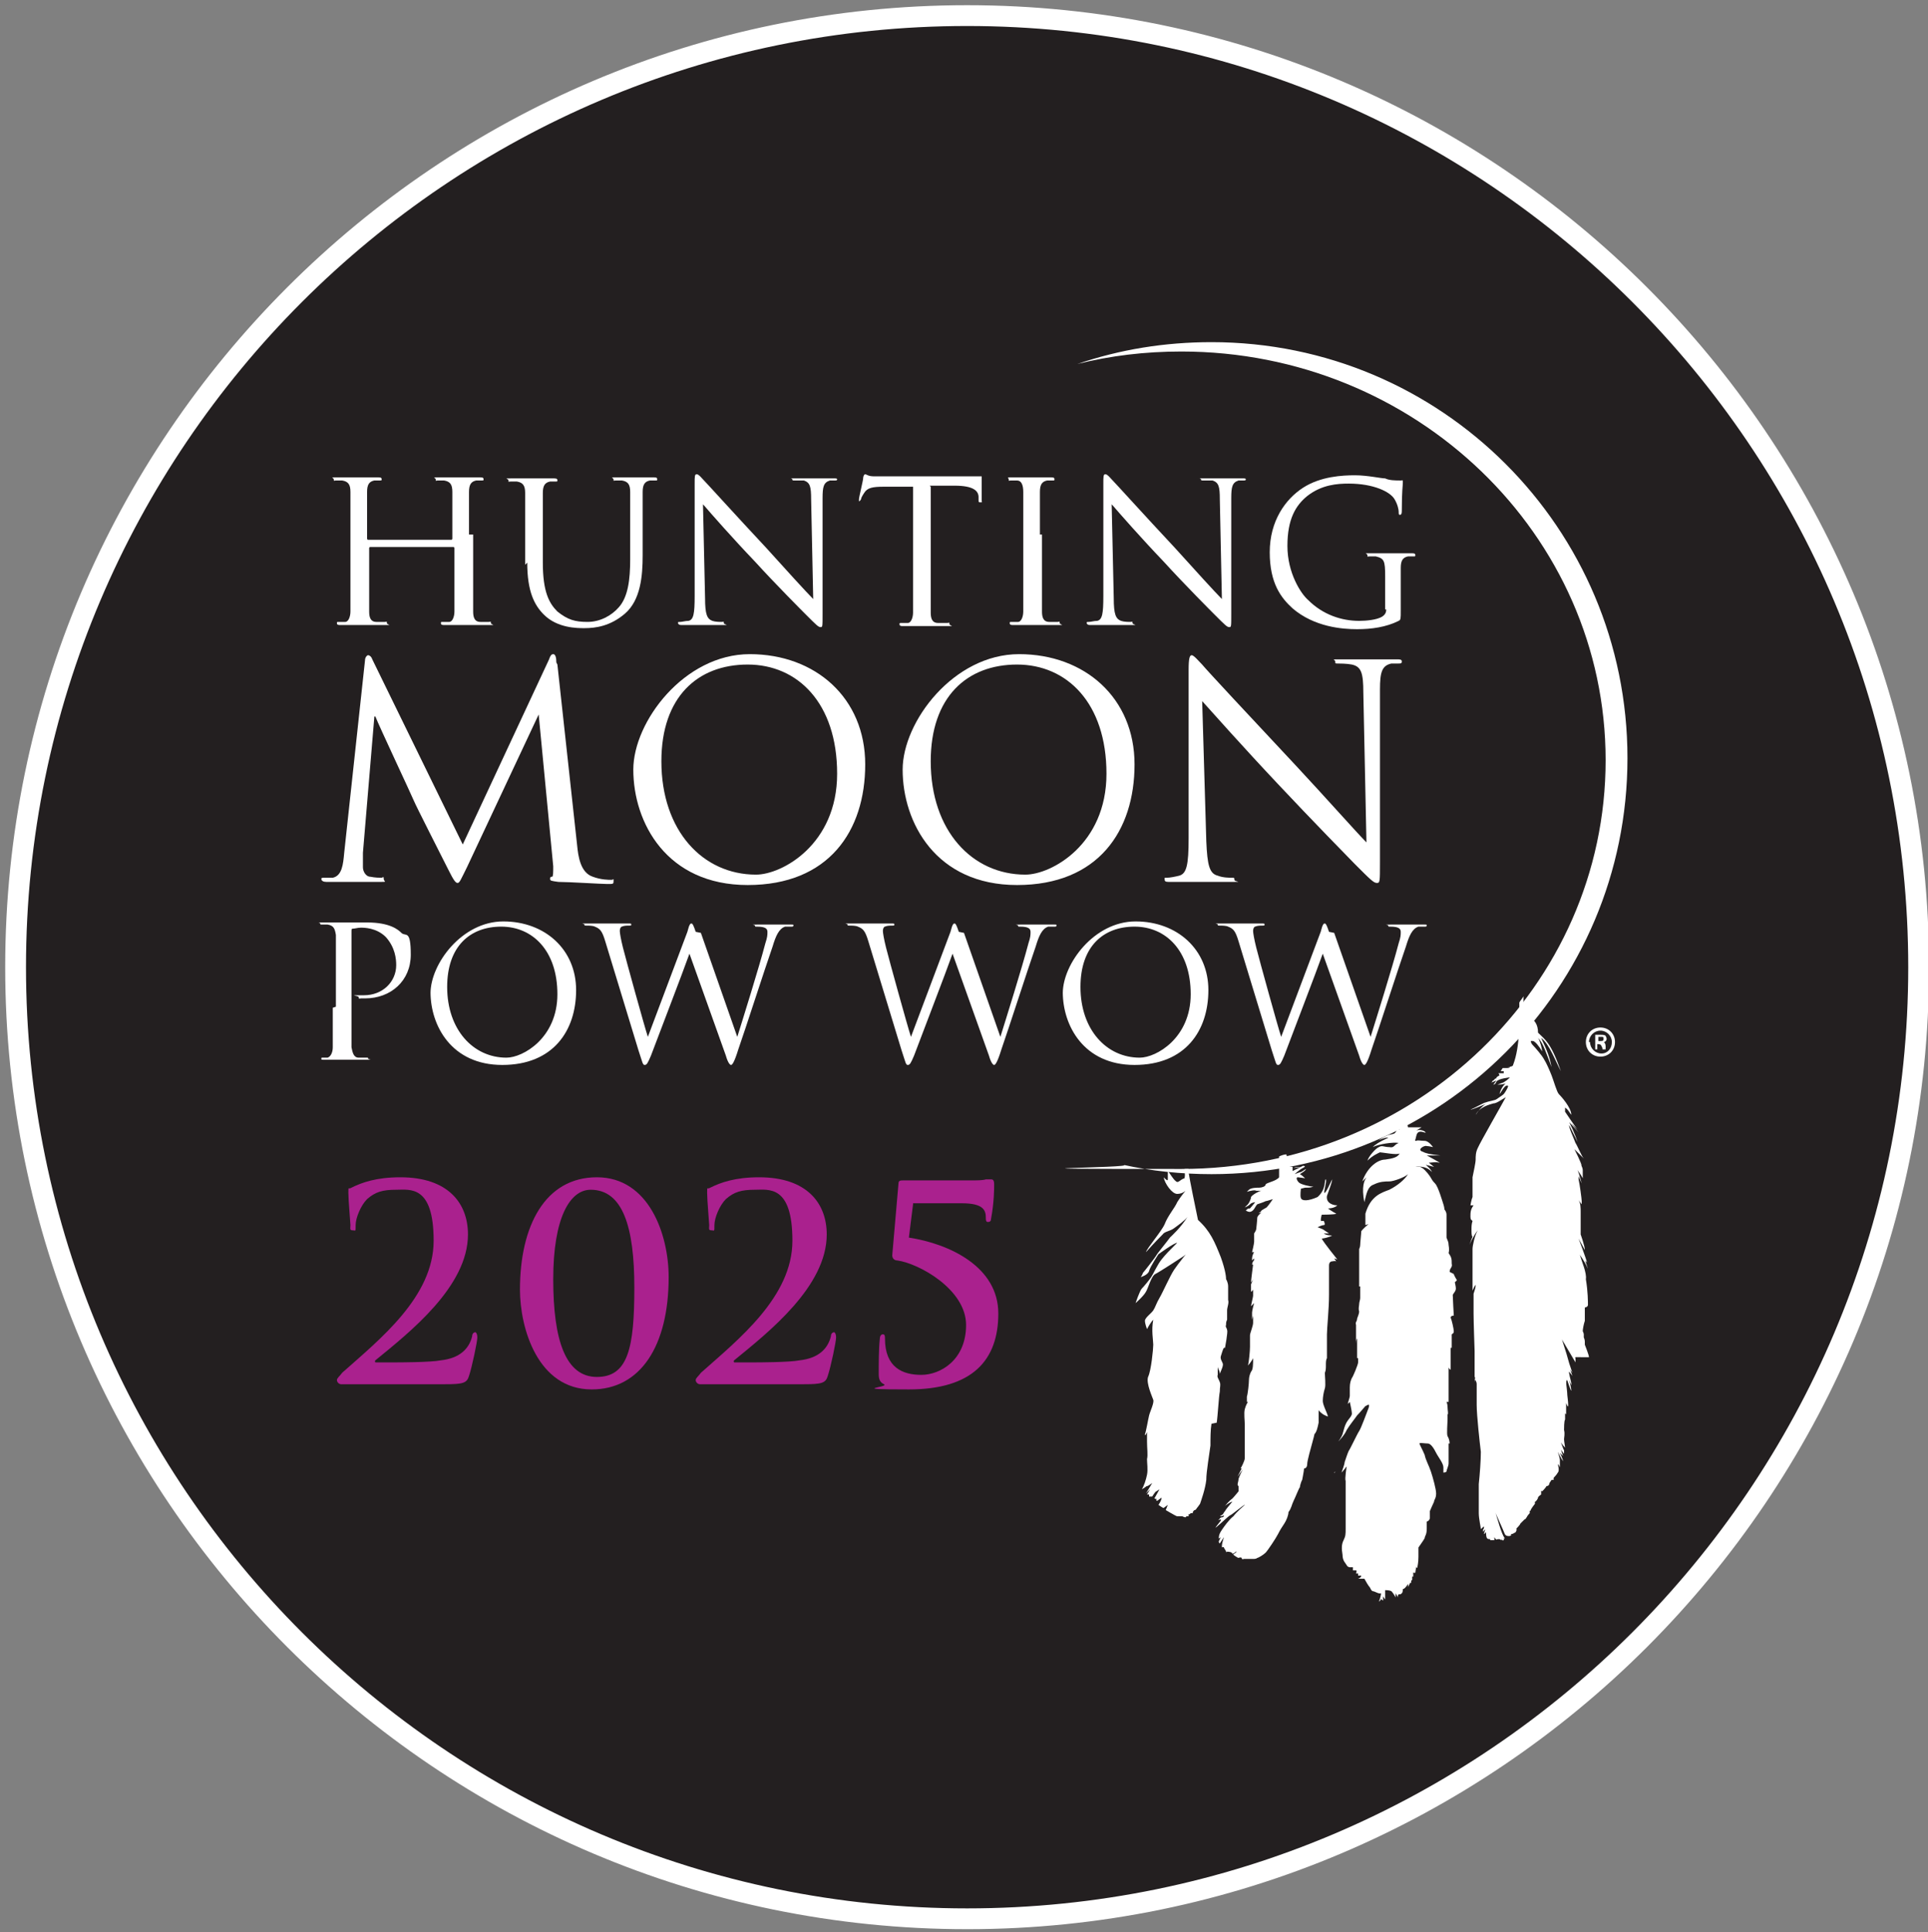 <?xml version="1.0" encoding="UTF-8"?>
<svg id="Layer_1" xmlns="http://www.w3.org/2000/svg" version="1.1" viewBox="0 0 185.4 185.8">
  <rect x="0" y="0" width="185.4" height="185.8" fill="#808080" stroke="none"/>
  <!-- Generator: Adobe Illustrator 29.5.1, SVG Export Plug-In . SVG Version: 2.1.0 Build 141)  -->
  <defs>
    <style>
      .st0 {
        fill: #231f20;
      }

      .st1 {
        fill: #fff;
      }

      .st2 {
        fill: #aa218e;
      }
    </style>
  </defs>
  <g>
    <circle class="st0" cx="93" cy="93" r="91.5"/>
    <path class="st1" d="M93,185.5C42,185.5.5,144,.5,93S42,.5,93,.5s92.5,41.5,92.5,92.5-41.5,92.5-92.5,92.5ZM93,2.5C43.1,2.5,2.5,43.1,2.5,93s40.6,90.5,90.5,90.5,90.5-40.6,90.5-90.5S142.9,2.5,93,2.5Z"/>
  </g>
  <path class="st1" d="M116.5,32.9c-4.5,0-8.8.7-12.9,2.1,3.2-.8,6.5-1.2,10-1.2,22.5,0,40.8,17.6,40.8,39.3s-18.3,39.3-40.8,39.3-3.8-.1-5.6-.4c2.7.6,5.6.9,8.5.9,22.1,0,40-17.9,40-40s-17.9-40-40-40Z"/>
  <path class="st1" d="M45.1,51.4c0-2.9,0-3.5,0-4.1,0-.7.2-1,.7-1.1.2,0,.3,0,.5,0s.2,0,.2-.1c0-.1,0-.2-.3-.2-.6,0-1.8,0-1.9,0s-1.3,0-2.1,0-.3,0-.3.2,0,.1.2.1c.2,0,.5,0,.6,0,.6.1.8.4.8,1.1,0,.6,0,1.1,0,4.1v.4c0,0,0,.1-.1.1h-8c0,0-.1,0-.1-.1v-.4c0-2.9,0-3.5,0-4.1,0-.7.2-1,.7-1.1.2,0,.3,0,.5,0s.2,0,.2-.1c0-.1,0-.2-.3-.2-.6,0-1.8,0-1.9,0s-1.3,0-2.1,0-.3,0-.3.2,0,.1.2.1c.2,0,.5,0,.6,0,.6.1.8.4.8,1.1,0,.6,0,1.1,0,4.1v3.3c0,1.8,0,3.3,0,4.1,0,.5-.2,1-.5,1-.2,0-.4,0-.6,0s-.2,0-.2.1c0,.1,0,.2.3.2.6,0,1.8,0,1.9,0s1.3,0,2.3,0,.3,0,.3-.2,0-.1-.2-.1c-.2,0-.6,0-.8,0-.6,0-.7-.5-.7-1,0-.8,0-2.3,0-4.1v-2c0,0,0-.1.1-.1h8c0,0,.1,0,.1.1v2c0,1.8,0,3.3,0,4.1,0,.5-.2,1-.5,1-.2,0-.4,0-.6,0s-.2,0-.2.1c0,.1,0,.2.3.2.6,0,1.8,0,1.9,0s1.3,0,2.3,0,.3,0,.3-.2,0-.1-.2-.1c-.2,0-.6,0-.8,0-.6,0-.7-.5-.7-1,0-.8,0-2.3,0-4.1v-3.3Z"/>
  <path class="st1" d="M50.7,54.1c0,2.8.7,4.1,1.6,5,1.3,1.3,3.2,1.3,3.9,1.3,1.1,0,2.5-.2,3.9-1.4,1.5-1.3,1.7-3.6,1.7-5.6v-2c0-2.9,0-3.5,0-4.1,0-.7.2-1,.7-1.1.2,0,.3,0,.5,0s.2,0,.2-.1c0-.1,0-.2-.3-.2-.6,0-1.5,0-1.6,0s-1.2,0-2,0-.3,0-.3.2,0,.1.2.1c.2,0,.5,0,.6,0,.6.1.8.4.8,1.1,0,.6,0,1.1,0,4.1v2.4c0,1.9-.2,3.6-1.1,4.6-.7.8-1.8,1.4-3,1.4s-1.9-.2-2.9-1c-.8-.8-1.4-1.9-1.4-4.7v-2.6c0-2.9,0-3.5,0-4.1,0-.7.2-1,.7-1.1.2,0,.3,0,.5,0s.2,0,.2-.1c0-.1,0-.2-.3-.2-.6,0-1.7,0-1.9,0s-1.3,0-2.2,0-.3,0-.3.2,0,.1.2.1c.2,0,.5,0,.6,0,.6.1.8.4.8,1.1,0,.6,0,1.1,0,4.1v2.8Z"/>
  <path class="st1" d="M53.5,63.7c0-.5-.1-.8-.3-.8s-.3.2-.4.5l-8.3,17.8-8.7-17.8c-.1-.3-.3-.4-.4-.4s-.3.2-.3.5l-2,18.5c-.1,1.1-.2,2.2-1.1,2.4-.4,0-.6,0-.8,0s-.3,0-.3.1c0,.2.2.3.5.3.8,0,2.1,0,2.4,0s1.6,0,2.6,0,.5,0,.5-.3-.1-.1-.2-.1c-.2,0-.6,0-1.1-.1-.4,0-.7-.5-.7-.9s0-1,0-1.4l1.1-13.1h.1c.3.8,3.5,7.6,3.7,8.1s2.6,5.2,3.3,6.6c.5,1,.7,1.3.9,1.3s.3-.3.9-1.5l6.9-14.7h0l1.4,14.6c0,.5,0,1-.1,1-.1,0-.2,0-.2.2s.1.2.8.3c1,0,4.1.2,4.7.2s.6,0,.6-.3,0-.1-.2-.1c-.3,0-1,0-1.8-.3-1.2-.4-1.4-2-1.5-3l-1.9-17.4Z"/>
  <path class="st1" d="M32,96.9c0,1.7,0,3.1,0,3.8,0,.5-.2.9-.5,1-.2,0-.4,0-.5,0s-.1,0-.1.1c0,.1,0,.1.3.1.5,0,1.6,0,1.7,0,0,0,1.2,0,2.2,0s.3,0,.3-.1,0-.1-.1-.1c-.2,0-.5,0-.8,0-.5,0-.6-.5-.7-1,0-.7,0-2.1,0-3.8v-7.3c0-.2,0-.3.1-.3.2,0,.5-.1.8-.1s1.5,0,2.4.9c.9,1,1,2.1,1,2.7,0,1.6-1.3,2.9-3.1,2.9s-.5,0-.5.2.1.1.2.1c0,0,.3,0,.4,0,2.5,0,4.4-1.7,4.4-4.2s-.5-1.7-.9-2.1c-.3-.3-1.1-1-3.3-1s-1.8,0-2.2,0-1.2,0-2,0-.3,0-.3.1,0,.1.1.1c.2,0,.5,0,.6,0,.6.1.7.4.8,1,0,.6,0,1.1,0,3.8v3.1Z"/>
  <path class="st1" d="M43,94.9c0-3.9,2.2-5.8,5.2-5.8s5.4,2.3,5.4,6.5-3.3,6.1-4.9,6.1c-3.2,0-5.7-2.7-5.7-6.8ZM41.4,95.4c0,3.2,2,7,6.9,7s7.1-3.3,7.1-7.2-3-6.6-7-6.6-7,4.1-7,6.9Z"/>
  <path class="st1" d="M66.9,89.6c-.2-.6-.3-.8-.4-.8s-.2,0-.4.8l-3.8,10.1h0c-.3-.9-2.1-7.4-2.4-8.6-.2-.8-.3-1.4-.3-1.6s.1-.4.2-.4c.2-.1.5-.1.7-.1s.2,0,.2-.1,0-.1-.3-.1c-.9,0-1.7,0-1.8,0s-1.2,0-2.1,0-.3,0-.3.1,0,.1.2.1.6,0,.8.1c.5.2.7.4,1,1.4l3.2,10.5c.4,1.2.4,1.4.6,1.4s.3-.2.6-.9c.6-1.6,3.1-8.1,3.7-9.8h0l3.5,9.8c.2.7.4.9.5.9s.3-.2.7-1.5c.7-2,2.5-7.6,3.3-9.9.3-1,.6-1.7,1.2-1.9.2,0,.5,0,.6,0,.1,0,.2,0,.2-.1s0-.1-.2-.1c-.5,0-1.3,0-1.4,0s-.9,0-1.8,0-.3,0-.3.1,0,.1.2.1c.8,0,1,.2,1,.5s0,.5-.2,1.1c-.6,2.3-2.2,7.4-2.7,9h0l-3.5-10Z"/>
  <g>
    <path class="st1" d="M125.1,112.2s-.5,0-.7.1c.3,0,.7-.1.7-.1Z"/>
    <path class="st1" d="M128.3,121c0,0,.3.1.3.1,0,0-1.3-1.6-1.5-2,.7-.1,1-.3,1-.3,0,0-.6,0-.8-.2.4,0,.5,0,.5,0l-.6-.4-.5-.2s.4-.2.6-.2,0-.4,0-.4c0,0,0,0-.2,0-.2.1,0-.6,0-.6,0,0,1.3,0,1.4-.1-.4-.2-.8-.5-.8-.5,0,0,.6,0,.9-.3-.4,0-1.1-.2-1-.9.2-.6.5-1.3.5-1.6-.3.6-.5,1.1-.7,1.3-.2.1.2-1,.1-1.3-.2,0,.1.9-.8,1.7-.9.4-1.5.4-1.6.1-.1-.2,0-.9,0-.9,0,0,0,0,.4-.1.4,0,.5,0,.8-.1-.3,0-1.2-.2-1.4-.4s-.3-.5-.1-.5c.1,0,.7.1.7.1,0,0-.3-.3-.5-.4.3-.2.5-.3.6-.5-.2.1-.3.2-.5.3-.1,0-.6.2-.6.2,0,0,.4-.4.8-.6s0-.2,0-.2c0,0-.8.4-1,.5,0-.1,0-.4,0-.4,0,0,0,0,0,0-.2,0-.4,0-.5-.3,0-.3,0-.6-.1-.9-.2,0-.5.1-.7.2,0,1,0,1.9,0,2-.3.4-1.2.5-1.3.7,0,.2-.4.3-.6.3-.2,0-.8,0-1,.2s-.2.2-.2.2c.3-.1.8-.2.9-.1.1,0,.4,0,.5,0-.2,0-.9.4-1,.6,0,.2-.2.6-.3.7,0,0-.3.3-.3.3,0,0,.3-.1.5-.3.2-.2.5-.2.5-.2,0,0-.4.5-.5.6-.2,0-.2,0-.4.2,0,0,.3.2.5.1.3-.1.4-.5.6-.7.3-.1.6-.2.8-.3.1,0,.7-.2.7-.2,0,0-.4.6-.6.8-.2.1-.5.3-.5.3,0,0,0,.1-.2.2s.2,0,.2,0c0,0-.4.3-.4.5,0,.2-.1,1.1-.1,1.1,0,.1-.2.4-.2.4v.3s0,.3,0,.5-.2,1-.2,1c0,0,.2,0,.2,0-.2.3-.2.6-.2.6v.2s.2-.2.2-.2v.2c-.1,0-.2.3-.2.4,0,0,.1,0,.1,0,0,0-.2,1.5-.2,1.7.1-.1.2-.3.2-.3,0,0-.2.5-.2.5,0,0,0,.5,0,.7.1,0,.2-.2.2-.2,0,0,0,.5,0,.6s-.2.9-.2,1c0,0,.3-.3.3-.3,0,0-.2.7-.2.9,0,.3,0,.6,0,.7,0,0,.1-.4.1-.4,0,0,0,.4,0,.7,0,.3-.3,1-.3,1.2,0,.2,0,.3,0,.3h0c0-.1,0,.5,0,.8,0,.4-.1,1.5-.2,1.8.2-.2.4-.5.5-.7,0,.6,0,1.1-.2,1.3-.1.2-.2.5-.2.8,0,.3-.1,1.3-.2,1.6,0,.3,0,.5,0,.5h.1c0,0-.2.3-.3.7s0,1.1,0,1.5,0,1,0,1.7c0,.7,0,1.2,0,1.5,0,.3-.4,1-.4,1h.1s-.4.8-.4.8l.5-.7s-.3.6-.4.9c0,.3-.2.6,0,.7,0,.2,0,.5,0,.5,0,0-.4.5-.6.7-.3.2-.7.7-.7.7,0,0,.5-.4.7-.4-.4.5-.6.7-.7.9-.1.1-.2.3-.2.3l-.3.2s.3,0,.4-.1c0,0,0,.2-.2.2-.2,0-.2.2-.4.3,0,0,.4-.2.3,0-.2.3-.5.6-.5.7.6-.5,1.2-1.1,1.4-1.2.1,0,1.4-1.1,1.4-1,0,0-.8.7-1.1,1.1-.4.3-.9,1-1.1,1.3-.2.3-.3.5-.3.8,0,.1.2-.1.2-.1l-.2.4s0,.2.1.2c0,0,.4-.6.4-.6,0,0-.2.6-.2.8,0,.1,0,.2,0,.2,0,0,.1-.1.2,0,0,.1.2.3.2.4,0,.1.1,0,.1,0,0,0,.5,0,.5.2.2,0,.4-.3.4-.2,0,.1-.3.2-.3.3,0,0,.4.3.5.3,0,0,.2-.1.3,0,0,0,0,.2.2.1.2,0,.8,0,.9,0,.1,0,.3,0,.4-.1.1,0,.6-.3.8-.5.2-.2,1-1.4,1.2-1.8.2-.4.4-.7.6-1,.2-.3.4-.8.4-1.1.3-.4.3-.7.5-1.1.2-.4.5-1.2.6-1.3,0-.2.2-.7.2-.7,0,.2,0,.1,0,.1,0,0,.2-1,.2-1.2.2,0,.3-.2.3-.4,0-.2.1-.6.2-1,.1-.4.5-1.8.5-1.9.2-.2.3-.6.4-1.1,0-.4,0-1.2,0-1.2.3.4.8.6.9.6-.1-.4-.5-1.1-.5-1.5,0-.4.1-.9.2-1.2s0-1.2,0-1.5c.2-.4,0-1.1.2-1.4,0-.4,0-1.7,0-2.3,0-.6.2-2.4.2-3.8,0-1.3,0-2.7,0-2.8,0-.1,0-.3.2-.4.1,0,.4-.1.5,0Z"/>
    <path class="st1" d="M128.3,141.6s0,0,.1-.1c0,.1-.2.2-.1.1Z"/>
    <path class="st1" d="M117,136.8c.1-.6.2-2.5.3-3,0-.5.1-.6,0-.9s-.3-.5-.2-.7c0-.1,0-.7,0-.8,0,.2.2.4.2.7.2-.5.3-.7.3-.9,0-.2-.3-.5-.2-.8.1-.3.2-.7.3-.8,0,0,.1,0,.1,0,0,0,.3-1.6.2-1.7,0-.2-.2-.3-.1-.5,0-.2,0-.3.1-.5,0-.2,0-.6,0-.9,0-.3.2-.7.1-1,0-.4,0-.9,0-1.3,0-.4-.2-.7-.2-.7h0c0-.1,0-.7-.5-2.1-.6-1.5-1-2.5-2.2-3.6-.2-1-.8-3.8-.9-4.6,0,0,0-.2,0-.3-.1,0-.3,0-.4,0,0,.3.1.5,0,.9-.4.1-.6.5-.8.3-.3-.2-.6-.8-.8-1,0,.2,0,.6,0,.8,0,.2-.2,0-.4-.2.1.6.8,1.6,1.3,1.6.5,0,.8-.3.8-.3,0,0-.5.6-.8,1.1-.2.5-.9,1.3-1.2,2.1-.3.7-1.7,2.3-1.8,2.7.8-.9,1.4-1.5,1.6-1.7.2-.3.7-.3,1.1-.6.4-.3,1-.7,1.3-1.1-.7,1.1-1.5,1.8-1.7,2-.2.3-1.2,1.5-1.3,1.7-.1.2-1.2,1.6-1.3,1.7,0,.1-.2.4-.2.4,0,0,.7-.2.8-.6.1-.4.9-1.6.9-1.6,0,0,1.5-1.1,1.8-1.1-.8.8-1.1,1.1-1.5,1.6-.4.5-.8,1.4-1,1.7-.2.3-.7.9-.9,1.1s-.6,1.4-.6,1.4c0,0,.8-.7,1-1.1.2-.3.5-1.5.9-1.7.4-.2,2.4-1.5,2.7-1.7.3-.2.4-.4.4-.4,0,0-.9,1.1-1.3,1.7s-1.1,2.2-1.4,2.7c-.3.5-.4.9-.6,1.2-.2.3-.8.7-.8,1,0,.3.2.8.2.8,0,0,.3-.6.6-.9-.2,1,0,2,0,2.4,0,.4-.2,2.5-.5,3.1-.2.6.4,1.9.5,2.2s-.3,1.1-.4,1.5c-.1.4-.3,1.6-.4,1.8,0,.3.2-.2.2-.2,0,0,0,.3,0,.9,0,.7.1,1.3,0,1.7,0,.4.1,1,0,1.5-.1.5-.3,1.1-.5,1.4.4-.2.4-.3.5-.3s.5-.3.5-.3c0,0-.6,1-.6,1l.4-.4-.3.5h.2s0,.2,0,.2h0s.2,0,.2,0h.1c0,0,.3-.5.4-.5,0,0,.3-.2.3-.2l-.5.9h.1c0,.1.1,0,.1,0h0c0,0,0,.2,0,.2,0,0,0,0,.1,0,0,0,.4-.3.4-.3,0,.3-.3.7-.3.7,0,0,.4.3.5.3,0,0,.4-.3.4-.3l-.2.5s1,.6,1.1.6c0,0,.1,0,.1,0h.2c0,0,.2,0,.2,0,0,0,.2.1.3.1,0,0,.1-.1.1-.1h.2s0-.2,0-.2h.1c0,0,.1-.1.1-.1h.2s0,0,0-.1c0,0,.1-.2.2-.2,0,0,.1,0,.2-.2,0,0,.1-.1.3-.4.1-.3.5-1.4.6-2.3,0-.8.3-2.5.4-3.3,0-.7,0-1.5.1-2.1Z"/>
    <path class="st1" d="M152.8,130.5c0-.2-.4-1.2-.4-1.2v-.3c0,0,0-.2-.1-.4,0-.1,0-.3,0-.3,0,0,0-.1-.1-.3,0-.2.1-.7.2-1,0-.3,0-1,0-1.2s.2,0,.3-.3c0-.3,0-1.3-.2-2.5.1-.6-.4-1.7-.6-2.4,0,.1.4.5.8,1.4,0,0-.3-.9-.3-.9,0,0,0,.1.2.3,0-.2-.8-2.3-.8-2.3,0,0,.5.9.6,1.1,0-.4-.4-1.5-.4-1.5,0,0,0,0,0-.3,0-.3,0-.9,0-1.1,0-.2,0-.6,0-.8,0-.3,0-.8-.2-1.1,0,0,.3.4.3.4,0,0,0,0,0-.3,0-.2-.2-1.7-.3-2.1,0-.4,0-.3,0-.3,0,0,.3.7.3.7,0,0-.2-.8-.4-1.3.1.2.3.4.5.8,0-.2,0-.5,0-.8,0-.3-.4-.9-.4-.9,0,0,.2.3.3.5,0-.2-.7-1.6-.7-1.6,0,0,.4.4.9.9-.2-.2-.6-1.2-.8-1.5-.1-.3-.7-1.6-.6-1.7,0,0,0,0,.1.2,0,0,.7,1.4.7,1.4,0,0-.3-.9-.8-1.9.2.2.9,1,.9,1l-.7-.9s.2.2.6.6c-.2-.2-1.2-1.7-1.2-1.7,0,0,0-.2,0-.4.3.2.3.3.6.7,0-.7-1-1.8-1.2-2-.2-.2-.5-1.3-.7-1.8-.2-.5-.5-1.2-.7-1.5-.2-.4-.9-1.2-1.1-1.4-.2-.2-.2-.4-.2-.4,0,0,0,0,.2,0,.2,0,.6.5.9,1,0-.2-.2-1-.4-1.3.5.5.8,1.5,1.3,2.8-.2-1-.4-1.5-1-2.8.8.6,1.4,2.3,1.9,3.2-1-2.8-1.5-3-2.2-3.7,0-1.6-1.4-1.6-1.4-1.6,0-.9,0-1.4,0-1.8,0,0,0,0,0-.1-.1.2-.3.4-.4.6,0,1.6.1,4.2-.6,6,0,.2-.6.2-.6.2h.3c0,.1-.3.1-.3.1h-.4l-.2.3h.3c0,0,0,.2,0,.2,0,0-.4,0-.5,0,0,0,.1.2.1.2,0,0-.4.2-.3.3-.2,0-.3,0-.6,0,.3,0,.5,0,.5,0l-.4.4.5-.2-.3.4s.2,0,.3-.3c.2-.3,1.3-.4,1.3-.4,0,0-.3.3-.5.4-.1.1-.2.1-.7.3.1,0,.6,0,1-.2-.3,0-.7.6-.8,1.1.1-.1.3-.5.5-.7.2-.2.4-.1.3,0,0,.1-.3.6-.4.7s-.4.3-.7.5c-.1.1-.8.2-1,.3-.2,0-1,.5-1.5.7.2,0,1.1-.4,1.6-.6-.3.1-.7.5-1.1,1.1.4-.8,1.4-1,1.7-1.1.3,0,.7-.3,1.2-.6-.2.4-2.5,4.4-2.7,4.9-.2.4-.2.8-.2,1.1,0,.3-.2,1.2-.3,1.7,0,.5,0,1,0,1.9-.1.2-.2.8-.2.8,0,0,0,0,.3,0-.3.4-.3.7-.3,1.1,0,.3.1.3.2.4-.1.3-.1.6-.1.8,0,.3,0,.7.1.7,0,0-.3.8-.3.8,0,0,.4-.9.8-1.4-.3.5-.5,1.5-.5,1.8,0,.3,0,1.5,0,1.9,0,.4,0,1.4,0,1.6,0,0,0,.5,0,.5,0,0,.3-.7.3-.5,0,.2-.1.5-.2.8,0,.3,0,1.2,0,1.9,0,.8.1,3.6.1,3.6,0,0,0,.2,0,.3,0,.1,0,1.3,0,1.6,0,.2,0,.8,0,.8v-.2c.1,0,0,.5,0,.5v-.3c0,0,.2.2.2.5,0,.2,0,.9,0,2,0,1,.3,3.7.4,4.5,0,.8-.1,2.2-.2,3.1,0,.9,0,2.3,0,2.8,0,.5.2,1.4.2,1.5,0,.1.3-.3.3-.2s0,.2-.1.3c0,.1,0,.3,0,.2,0,0,.2-.3.2-.2,0,0-.1.4-.1.4,0,0,.1,0,.2-.2,0,.2,0,.5.1.6,0,.1.3.1.3.1,0,0,0,0,0,.1.2,0,.2,0,.2,0h.2c0,0,0,0,0-.3.1.2.2.3.3.2,0,0,0,0,.2,0,0,0,.2.1.2.1v-.2c0,0,0,.3.2.2,0,0,0-.1,0-.1h.1c0,.1-.2-.2-.2-.2,0,0,.1.2.2.1-.3-.3-.8-2.2-.9-2.5,0,.1.8,1.8.9,2.1.1.2.3.2.4.2,0,0,.3,0,.2-.2.1,0,.2,0,.3-.1.2,0,.3-.4.2-.4,0,0,.4-.4.4-.5,0,0,.1-.1.2-.2,0,0,.2-.2.2-.2,0,0,.1,0,.2-.2s.3-.4.3-.4v-.3s0,.2.1,0c0-.1.4-.6.4-.6v-.2c.1,0,.3-.3.3-.4,0-.1.3-.3.3-.3v-.4c-.1,0,.1.1.1.1,0,0,.4-.4.4-.5.3,0,.3-.3.3-.3h0s.2-.3.2-.3h.2v-.2c0,0,.3-.3.4-.5.2-.2,0-.8,0-.8.1,0,.2.3.2.3,0,0,0-.1,0-.4,0-.3,0-.2,0-.3,0-.2-.2-.8-.2-.8,0,0,.3.6.5.9,0-.2-.3-.8-.3-.8l.3.3-.2-.6.3.4v-.4c-.1,0,0,.2,0,.1,0,0-.3-.8-.3-.8,0,0,.2.3.4.5,0-.1-.1-.6-.1-.8,0-.2.1-.5,0-.9,0-.1,0-.9.1-1,0-.1,0-.6,0-.6,0,0,0,0,.1.1,0-.2,0-1.1,0-1.1,0,0,.2.6.2.2,0-.4-.1-.9-.1-1.2,0-.3-.2-1.2,0-1.2,0,0,.4,1.2.4,1s-.2-1-.2-1l.2.5s0-.1,0-.2c0-.1-.3-1.1-.2-1.1,0,0,.3.4.3.4l-.2-.6.2.3s-.2-.6-.3-.9c-.1-.4-.4-1.4-.7-2.3.3.5,1.3,2.2,1.3,2.2v-.4c-.1,0,0,0,0-.1Z"/>
    <path class="st1" d="M143.7,103.9c0,0-.2,0-.2.1,0,0,.2,0,.2-.1Z"/>
    <path class="st1" d="M139.4,122.3c0-.4.3-.4.2-.8,0-.4,0-.6-.3-1,.1-.4,0-.7,0-.8,0-.3-.1-.4-.2-.7,0-.4,0-1.1,0-1.4,0-.4,0-.5,0-.8,0-.3-.2-.5-.2-.5,0,0,0-.2-.1-.5-.1-.3-.5-1.7-.8-2-.3-.3-.3-.4-.5-.7-.2-.3-.7-.9-1-.9-.3,0-.4,0-.4,0,0,0,1-.2,1.6.5-.1-.3-.6-.7-.6-.7l.8.2s-.5-.4-.5-.4c.2,0,.7-.1,1,0,.3.1-1.2-.7-1.2-.7,0,0,1.1,0,1.3,0-1-.1-1.4-.2-1.8-.4-.4-.2.3-.6.5-.5.2,0,.6.1.6.1,0,0-.4-.6-.8-.6-.4,0-.7-.1-.8,0-.2,0-.1,0,0-.5.1-.5.5-.4.8-.3.3.1-.2-.4-.8-.2,0,0,.5-.3.5-.3h-1.3s-.2-.8-.4-1.7c-.2.1-.4.2-.6.4,0,0,0,.1,0,.2.4,1.5.2.7.2,1.3-.5-.2-1.9.5-2.4.9.4-.2,1.7-.9,2.1-.8-.2.4-.3.3-.6.4-.3,0-1.1.5-1.2.6-.1,0,.8-.4,1-.3-.9.4-1.3.7-1.5.9.6-.3,2-.5,2.5-.4-.5.2-.4.5-.9.4-.5,0-.7-.2-1,0-.3.1-1,.9-1.1,1.3.5-.5,1-.7,1.2-.8.2,0,1.7.3,1.9.1-.2.4-.7.5-1.4.6-.7,0-1.7.7-2.2,2.1.1-.1.3-.3.4-.4-.2.3-.5.9-.2,2.4.2-.8.3-1.5.9-1.7.6-.3,1.1-.3,1.5-.3.4,0,1.5-.4,1.8-.7-.3.5-1,1.1-1.8,1.5-.8.3-1.8.6-2.3,2.3,0,.3,0,.7,0,.7v.4s.3-.1.3-.1c0,0-.6.5-.7.7,0,.2-.1,1.1-.1,1.3,0,.2-.1.4-.1.4,0,0,0,.6,0,1.1,0,.5,0,2,0,2.1,0,.2,0,.4,0,.4h.1s0,.6,0,.6c0,0,0,.2,0,.5,0,.2-.1.4-.1.6,0,.2-.1.4,0,.7,0,.2-.1.4-.2.7,0,.3-.2.3-.1.6,0,.3,0,1.4,0,1.8,0-.4.1-.5.1-.5,0,0,0,1.5,0,1.9.1-.1.1.1.1.1,0,0,0,.1,0,.3,0,.2-.5,1.4-.6,1.5-.1.2-.2.5-.2.9,0,.4,0,.6,0,.8,0,.2-.2.7-.2.8.2-.2.2-.2.2-.2,0,0,.2.9.2,1.1,0,.2-.1.3-.4.7-.3.4-.4,1-.5,1.3s-.4.7-.4.7c0,0,.6-.6.8-1.1.3-.5.8-1.1,1-1.4.3-.3.7-.8.8-.9.1,0,.5-.4.3.2-.2.5-.7,1.9-.9,2.2-.2.3-.9,1.8-1,1.9-.1.2-.3.8-.4,1.1,0,.2-.2.7-.3,1,.2-.2.5-.6.5-.6,0,0-.2,1.2-.1,1.4,0,.2,0,.5,0,.5,0,0,0,1.1,0,1.6,0,.5,0,2,0,2.5,0,.5,0,.7-.2,1.1-.2.4-.2.8-.1,1.4,0,.6.3.8.4,1,.1.2.3.2.3.2h.3s0,.3,0,.3c0,0,.2,0,.3,0,.1,0,0,.3,0,.3h.2s0,.2,0,.2c0,0,.2,0,.3,0,0,.2-.3.3-.3.3,0,0,.6,0,.6,0,.1.2.4.7.5.8s.1.3.3.4c.2,0,.6.3.8.2,0,.3-.2.8-.2.8,0,0,.2-.1.2-.3,0,.1.2.2.2.2v-.4s.2.3.2.3c0,0,0-.6,0-.9.1,0,.4,0,.6.1.2.2.4.6.4.6,0,0,0-.4,0-.4.2.3.2.4.2.4,0,0,0-.2.1-.3,0,0,.1,0,.2,0,0-.1.2,0,.2-.5.2,0,.5-.5.5-.5v.3c0,0,.2-.4.2-.4h.1c0-.1,0-.2,0-.2,0,0,0,0,.1-.1,0,0,0-.3,0-.3h.1s0-.4,0-.4c0,0,.2.1.2,0,0-.1.1-.6.1-.6,0,0,0,.3.1.1,0-.1.1-.4.1-1,0-.5,0-.6,0-.9.2-.3.5-.7.6-.9,0-.2.2-.3.2-.9,0-.5,0-.7,0-.7,0,0,.2,0,.3-.3,0-.3,0-.7,0-.7,0,0,.3-.7.4-.9,0-.2.2-.3.2-.8,0-.4-.3-1.5-.5-2.1-.2-.6-.5-1.1-.6-1.6-.2-.5-.5-1-.5-1.1s.5,0,.8,0c.3,0,.6.5.8.9.2.4.7,1,.7,1.4,0,.4,0,.9,0,.9v-.4c0,0,.2,0,.3-.1,0-.2.2-.5.2-.8,0-.3,0-1.6,0-1.9,0,0,.1,0,.1,0,0,0,0-.4-.2-.7-.1-.2,0-1.3,0-1.6,0-.2,0-.8,0-.8v.3c.1,0,0-.4,0-.7,0-.3-.1-.5-.1-.5h.2c0,0,0-.3,0-.5,0-.2,0-1.1,0-1.5,0-.4,0-1.1,0-1.3.1.2.2.2.2.2,0,0,0-1.7,0-2.1.1,0,.1,0,.1,0,0,0,0-1.2,0-1.3.2-.1.2-.2.2-.3,0-.2-.2-1.1-.3-1.3,0-.2.3-.2.3-.2,0,0-.1-1.7-.1-2,.2-.3.3-.4.3-.6,0-.2-.1-.6-.1-.6,0,0,.1-.1.2-.2,0,0-.3-.5-.3-.6Z"/>
  </g>
  <path class="st1" d="M67.7,48.6c.6.7,2.7,3.1,4.9,5.4,2,2.2,4.7,4.9,4.9,5.1,1,1,1.2,1.2,1.4,1.2s.2,0,.2-1.3v-11.1c0-1.1.1-1.5.7-1.7.2,0,.4,0,.5,0s.2,0,.2-.1c0-.1-.1-.1-.3-.1-.8,0-1.4,0-1.6,0s-1.1,0-2,0-.4,0-.4.1,0,.1.2.1.6,0,.9,0c.6.2.7.6.7,1.8l.2,9.6c-.6-.6-2.7-2.9-4.5-4.9-2.9-3.1-5.7-6.2-6-6.5-.2-.2-.5-.6-.7-.6s-.2.2-.2.9v10.8c0,1.7-.1,2.3-.6,2.4-.3,0-.6.1-.8.1s-.2,0-.2.1c0,.1.1.2.3.2.8,0,1.6,0,1.8,0s.9,0,2,0,.3,0,.3-.2,0-.1-.2-.1c-.2,0-.6,0-.9-.1-.5-.2-.7-.6-.7-2.2l-.2-9Z"/>
  <path class="st1" d="M89.4,46.7h2.4c1.8,0,2.3.5,2.3,1.1v.2c0,.3,0,.3.2.3s.1,0,.1-.2,0-1.5,0-2.1,0-.2,0-.2-.2,0-.5,0c-.3,0-.7,0-1.3,0h-7.1c-.2,0-.9,0-1.5,0-.5,0-.7-.2-.8-.2s-.2.2-.2.4c0,.2-.4,1.8-.4,2s0,.2,0,.2.1,0,.2-.2c0-.1.1-.3.3-.6.3-.5.8-.6,1.9-.6h2.8s0,8,0,8c0,1.8,0,3.3,0,4.1,0,.5-.2,1-.5,1-.2,0-.4,0-.6,0s-.2,0-.2.1c0,.1,0,.2.3.2.6,0,1.8,0,1.9,0s1.3,0,2.3,0,.3,0,.3-.2,0-.1-.2-.1c-.2,0-.6,0-.9,0-.6,0-.7-.5-.7-1,0-.8,0-2.3,0-4.1v-8Z"/>
  <path class="st1" d="M100,51.4c0-2.9,0-3.5,0-4.1,0-.7.2-1,.7-1.1.2,0,.3,0,.5,0s.2,0,.2-.1c0-.1,0-.2-.3-.2-.6,0-1.8,0-1.9,0s-1.3,0-1.9,0-.3,0-.3.2,0,.1.2.1c.1,0,.4,0,.6,0,.4,0,.6.4.6,1.1,0,.6,0,1.1,0,4.1v3.3c0,1.8,0,3.3,0,4.1,0,.5-.2,1-.5,1-.2,0-.4,0-.6,0s-.2,0-.2.1c0,.1,0,.2.3.2.6,0,1.8,0,1.9,0s1.3,0,2.3,0,.3,0,.3-.2,0-.1-.2-.1c-.2,0-.6,0-.8,0-.6,0-.7-.5-.7-1,0-.8,0-2.3,0-4.1v-3.3Z"/>
  <path class="st1" d="M107,48.6c.6.7,2.7,3.1,4.9,5.4,2,2.2,4.7,4.9,4.9,5.1,1,1,1.2,1.2,1.4,1.2s.2,0,.2-1.3v-11.1c0-1.1.1-1.5.7-1.7.2,0,.4,0,.5,0s.2,0,.2-.1c0-.1-.1-.1-.3-.1-.8,0-1.4,0-1.6,0s-1.1,0-2,0-.4,0-.4.1,0,.1.2.1.6,0,.9,0c.6.2.7.6.7,1.8l.2,9.6c-.6-.6-2.7-2.9-4.5-4.9-2.9-3.1-5.7-6.2-6-6.5-.2-.2-.5-.6-.7-.6s-.2.2-.2.9v10.8c0,1.7-.1,2.3-.6,2.4-.3,0-.6.1-.8.1s-.2,0-.2.1c0,.1.1.2.3.2.9,0,1.6,0,1.8,0s.9,0,2,0,.3,0,.3-.2,0-.1-.2-.1c-.2,0-.6,0-.9-.1-.5-.2-.7-.6-.7-2.2l-.2-9Z"/>
  <path class="st1" d="M133.3,58.6c0,.3-.1.5-.4.7-.5.3-1.5.4-2.2.4-1.7,0-3.5-.6-4.9-2-.7-.6-2-2.6-2-5.2s.8-3.9,1.9-4.8c1.4-1.1,2.9-1.2,4-1.2,2.4,0,4,.8,4.4,1.5.3.5.4,1,.4,1.2,0,.2,0,.3.1.3s.2,0,.2-.4c0-1.9.1-2.4.1-2.7s0-.2-.2-.2c-.5,0-1.1,0-1.5-.2-.4,0-1.7-.3-2.9-.3s-3.3.1-5,1.2c-1.7,1.1-3.2,3.2-3.2,6.2s1.1,4.4,2.2,5.4c2.1,1.8,4.8,2,6.2,2s2.8-.2,4-.8c.2-.1.2-.2.2-1v-2.1c0-.8,0-1.4,0-2,0-.7.2-1,.7-1.1.2,0,.3,0,.5,0s.2,0,.2-.1c0-.1,0-.2-.3-.2-.6,0-1.8,0-1.9,0s-1.3,0-2.1,0-.3,0-.3.2,0,.1.2.1c.2,0,.5,0,.6,0,.8.2.9.4.9,1.9v3.2Z"/>
  <path class="st1" d="M63.6,73.2c0-6.2,3.5-9.3,8.3-9.3s8.6,3.7,8.6,10.5-5.3,9.7-7.8,9.7c-5.1,0-9.1-4.2-9.1-10.9ZM60.9,74c0,5.1,3.2,11.1,11,11.1s11.3-5.2,11.3-11.6-4.8-10.6-11.1-10.6-11.2,6.5-11.2,11.1Z"/>
  <path class="st1" d="M89.5,73.2c0-6.2,3.5-9.3,8.3-9.3s8.6,3.7,8.6,10.5-5.3,9.7-7.8,9.7c-5.1,0-9.1-4.2-9.1-10.9ZM86.8,74c0,5.1,3.2,11.1,11,11.1s11.3-5.2,11.3-11.6-4.8-10.6-11.1-10.6-11.2,6.5-11.2,11.1Z"/>
  <path class="st1" d="M115.5,67.3c.9,1,4.1,4.6,7.4,8.1,3,3.2,7.1,7.4,7.4,7.7,1.5,1.5,1.8,1.8,2.1,1.8s.3-.1.3-2v-16.6c0-1.7.2-2.3,1.1-2.5.3,0,.5,0,.7,0s.3,0,.3-.2c0-.2-.2-.2-.5-.2-1.2,0-2.1,0-2.4,0s-1.7,0-2.9,0-.6,0-.6.2,0,.2.2.2.9,0,1.4.1c.9.2,1.1.8,1.1,2.7l.3,14.4c-.9-.9-4-4.4-6.8-7.4-4.4-4.7-8.6-9.2-9-9.7-.3-.3-.8-.9-1-.9s-.3.3-.3,1.4v16.2c0,2.6-.2,3.4-.9,3.6-.4.1-.9.2-1.2.2s-.2,0-.2.2c0,.2.2.2.5.2,1.3,0,2.5,0,2.7,0s1.4,0,3,0,.5,0,.5-.2,0-.2-.2-.2c-.3,0-.9,0-1.4-.2-.8-.2-1-1-1.1-3.3l-.4-13.6Z"/>
  <path class="st1" d="M92.2,89.6c-.2-.6-.3-.8-.4-.8s-.2,0-.4.8l-3.8,10.1h0c-.3-.9-2.1-7.4-2.4-8.6-.2-.8-.3-1.4-.3-1.6s.1-.4.2-.4c.2-.1.5-.1.7-.1s.2,0,.2-.1,0-.1-.3-.1c-.9,0-1.7,0-1.8,0s-1.2,0-2.1,0-.3,0-.3.1,0,.1.2.1.6,0,.8.1c.5.2.7.4,1,1.4l3.2,10.5c.4,1.2.4,1.4.6,1.4s.3-.2.6-.9c.6-1.6,3.1-8.1,3.7-9.8h0l3.5,9.8c.2.7.4.9.5.9s.3-.2.7-1.5c.7-2,2.5-7.6,3.3-9.9.3-1,.6-1.7,1.2-1.9.2,0,.5,0,.6,0,.1,0,.2,0,.2-.1s0-.1-.2-.1c-.5,0-1.3,0-1.4,0s-.9,0-1.8,0-.3,0-.3.1,0,.1.2.1c.8,0,1,.2,1,.5s0,.5-.2,1.1c-.6,2.3-2.2,7.4-2.7,9h0l-3.5-10Z"/>
  <path class="st1" d="M103.9,94.9c0-3.9,2.2-5.8,5.2-5.8s5.4,2.3,5.4,6.5-3.3,6.1-4.9,6.1c-3.2,0-5.7-2.7-5.7-6.8ZM102.2,95.4c0,3.2,2,7,6.9,7s7.1-3.3,7.1-7.2-3-6.6-7-6.6-7,4.1-7,6.9Z"/>
  <path class="st1" d="M127.8,89.6c-.2-.6-.3-.8-.4-.8s-.2,0-.4.8l-3.8,10.1h0c-.3-.9-2.1-7.4-2.4-8.6-.2-.8-.3-1.4-.3-1.6s.1-.4.2-.4c.2-.1.5-.1.7-.1s.2,0,.2-.1,0-.1-.3-.1c-.9,0-1.7,0-1.8,0s-1.2,0-2.1,0-.3,0-.3.1,0,.1.2.1.6,0,.8.1c.5.2.7.4,1,1.4l3.2,10.5c.4,1.2.4,1.4.6,1.4s.3-.2.6-.9c.6-1.6,3.1-8.1,3.7-9.8h0l3.5,9.8c.2.7.4.9.5.9s.3-.2.7-1.5c.7-2,2.5-7.6,3.3-9.9.3-1,.6-1.7,1.2-1.9.2,0,.5,0,.6,0,.1,0,.2,0,.2-.1s0-.1-.2-.1c-.5,0-1.3,0-1.4,0s-.9,0-1.8,0-.3,0-.3.1,0,.1.2.1c.8,0,1,.2,1,.5s0,.5-.2,1.1c-.6,2.3-2.2,7.4-2.7,9h0l-3.5-10Z"/>
  <path class="st1" d="M155.3,100.2c0,.8-.6,1.4-1.4,1.4s-1.4-.6-1.4-1.4.6-1.4,1.4-1.4,1.4.6,1.4,1.4ZM152.9,100.2c0,.6.5,1.1,1.1,1.1.6,0,1-.5,1-1.1s-.5-1.1-1.1-1.1-1.1.5-1.1,1.1ZM153.7,100.9h-.3v-1.4c.1,0,.3,0,.5,0s.4,0,.5.1c0,0,.1.2.1.3s-.1.3-.3.3h0c.1,0,.2.2.2.4,0,.2,0,.3,0,.3h-.3c0,0,0-.2-.1-.3,0-.1-.1-.2-.3-.2h-.1v.5ZM153.7,100.1h.2c.2,0,.3,0,.3-.2s0-.2-.3-.2-.1,0-.2,0v.4Z"/>
  <g>
    <path class="st2" d="M32.8,133.1c-.2,0-.4-.2-.4-.4s.3-.4.5-.7c3.6-3.2,8.8-7.3,8.8-12.7s-2.3-4.9-3.6-4.9-2,.2-2.8.9c-.6.6-1.1,1.8-1.1,2.5s0,.5-.3.5-.2-.2-.2-.5c0-.2-.2-2.4-.2-3.1s0-.3.3-.5c1-.5,2.4-1,4.7-1,4.6,0,6.5,2.5,6.5,5.5,0,5-5.6,9.4-8.9,12.1-.1.1,0,.2,0,.2h1.8c.4,0,3.5,0,4.5-.2,1.8-.2,2.7-1.1,3-2.3,0-.3.2-.4.3-.4s.2.2.2.5c0,.4-.5,2.8-.8,3.7-.2.7-.6.8-2.3.8h-10.2Z"/>
    <path class="st2" d="M56.9,133.6c-5.2,0-6.9-5.9-6.9-9.6,0-6.1,2.4-10.8,7.4-10.8s6.9,5.5,6.9,9.6c0,6.6-2.7,10.8-7.4,10.8ZM56.8,114.4c-2,0-3.6,2.7-3.6,8.6s1.2,9.4,4.2,9.4,3.6-2.8,3.6-8.6-1.1-9.4-4.2-9.4Z"/>
    <path class="st2" d="M67.3,133.1c-.2,0-.4-.2-.4-.4s.3-.4.5-.7c3.6-3.2,8.8-7.3,8.8-12.7s-2.3-4.9-3.6-4.9-2,.2-2.8.9c-.6.6-1.1,1.8-1.1,2.5s0,.5-.3.5-.2-.2-.2-.5c0-.2-.2-2.4-.2-3.1s0-.3.3-.5c1-.5,2.4-1,4.7-1,4.6,0,6.5,2.5,6.5,5.5,0,5-5.6,9.4-8.9,12.1-.1.1,0,.2,0,.2h1.8c.4,0,3.5,0,4.5-.2,1.8-.2,2.7-1.1,3-2.3,0-.3.2-.4.3-.4s.2.2.2.5c0,.4-.5,2.8-.8,3.7-.2.7-.6.8-2.3.8h-10.2Z"/>
    <path class="st2" d="M87.8,115.8l-.4,3.2c3.9.6,8.6,2.8,8.6,7.3s-2.5,7.3-8.6,7.3-1.8-.2-2.4-.5c-.4-.2-.5-.5-.5-1,0-.9,0-2.4.1-3.3,0-.3.1-.5.3-.5s.2.2.2.4c0,2.8,1.7,3.5,3.5,3.5s4.3-1.4,4.3-4.8-4.5-5.9-6.6-6.2c-.3,0-.5-.2-.5-.5l.6-6.9c0-.3.2-.3.5-.3h6.4c.7,0,1.2,0,1.5-.1.3,0,.4,0,.5,0,.2,0,.3.1.3.5s0,1.7-.3,3.3c0,.2-.1.3-.3.3s-.2-.2-.2-.4c0-.7-.2-1.4-2.3-1.4h-4.7Z"/>
  </g>
</svg>